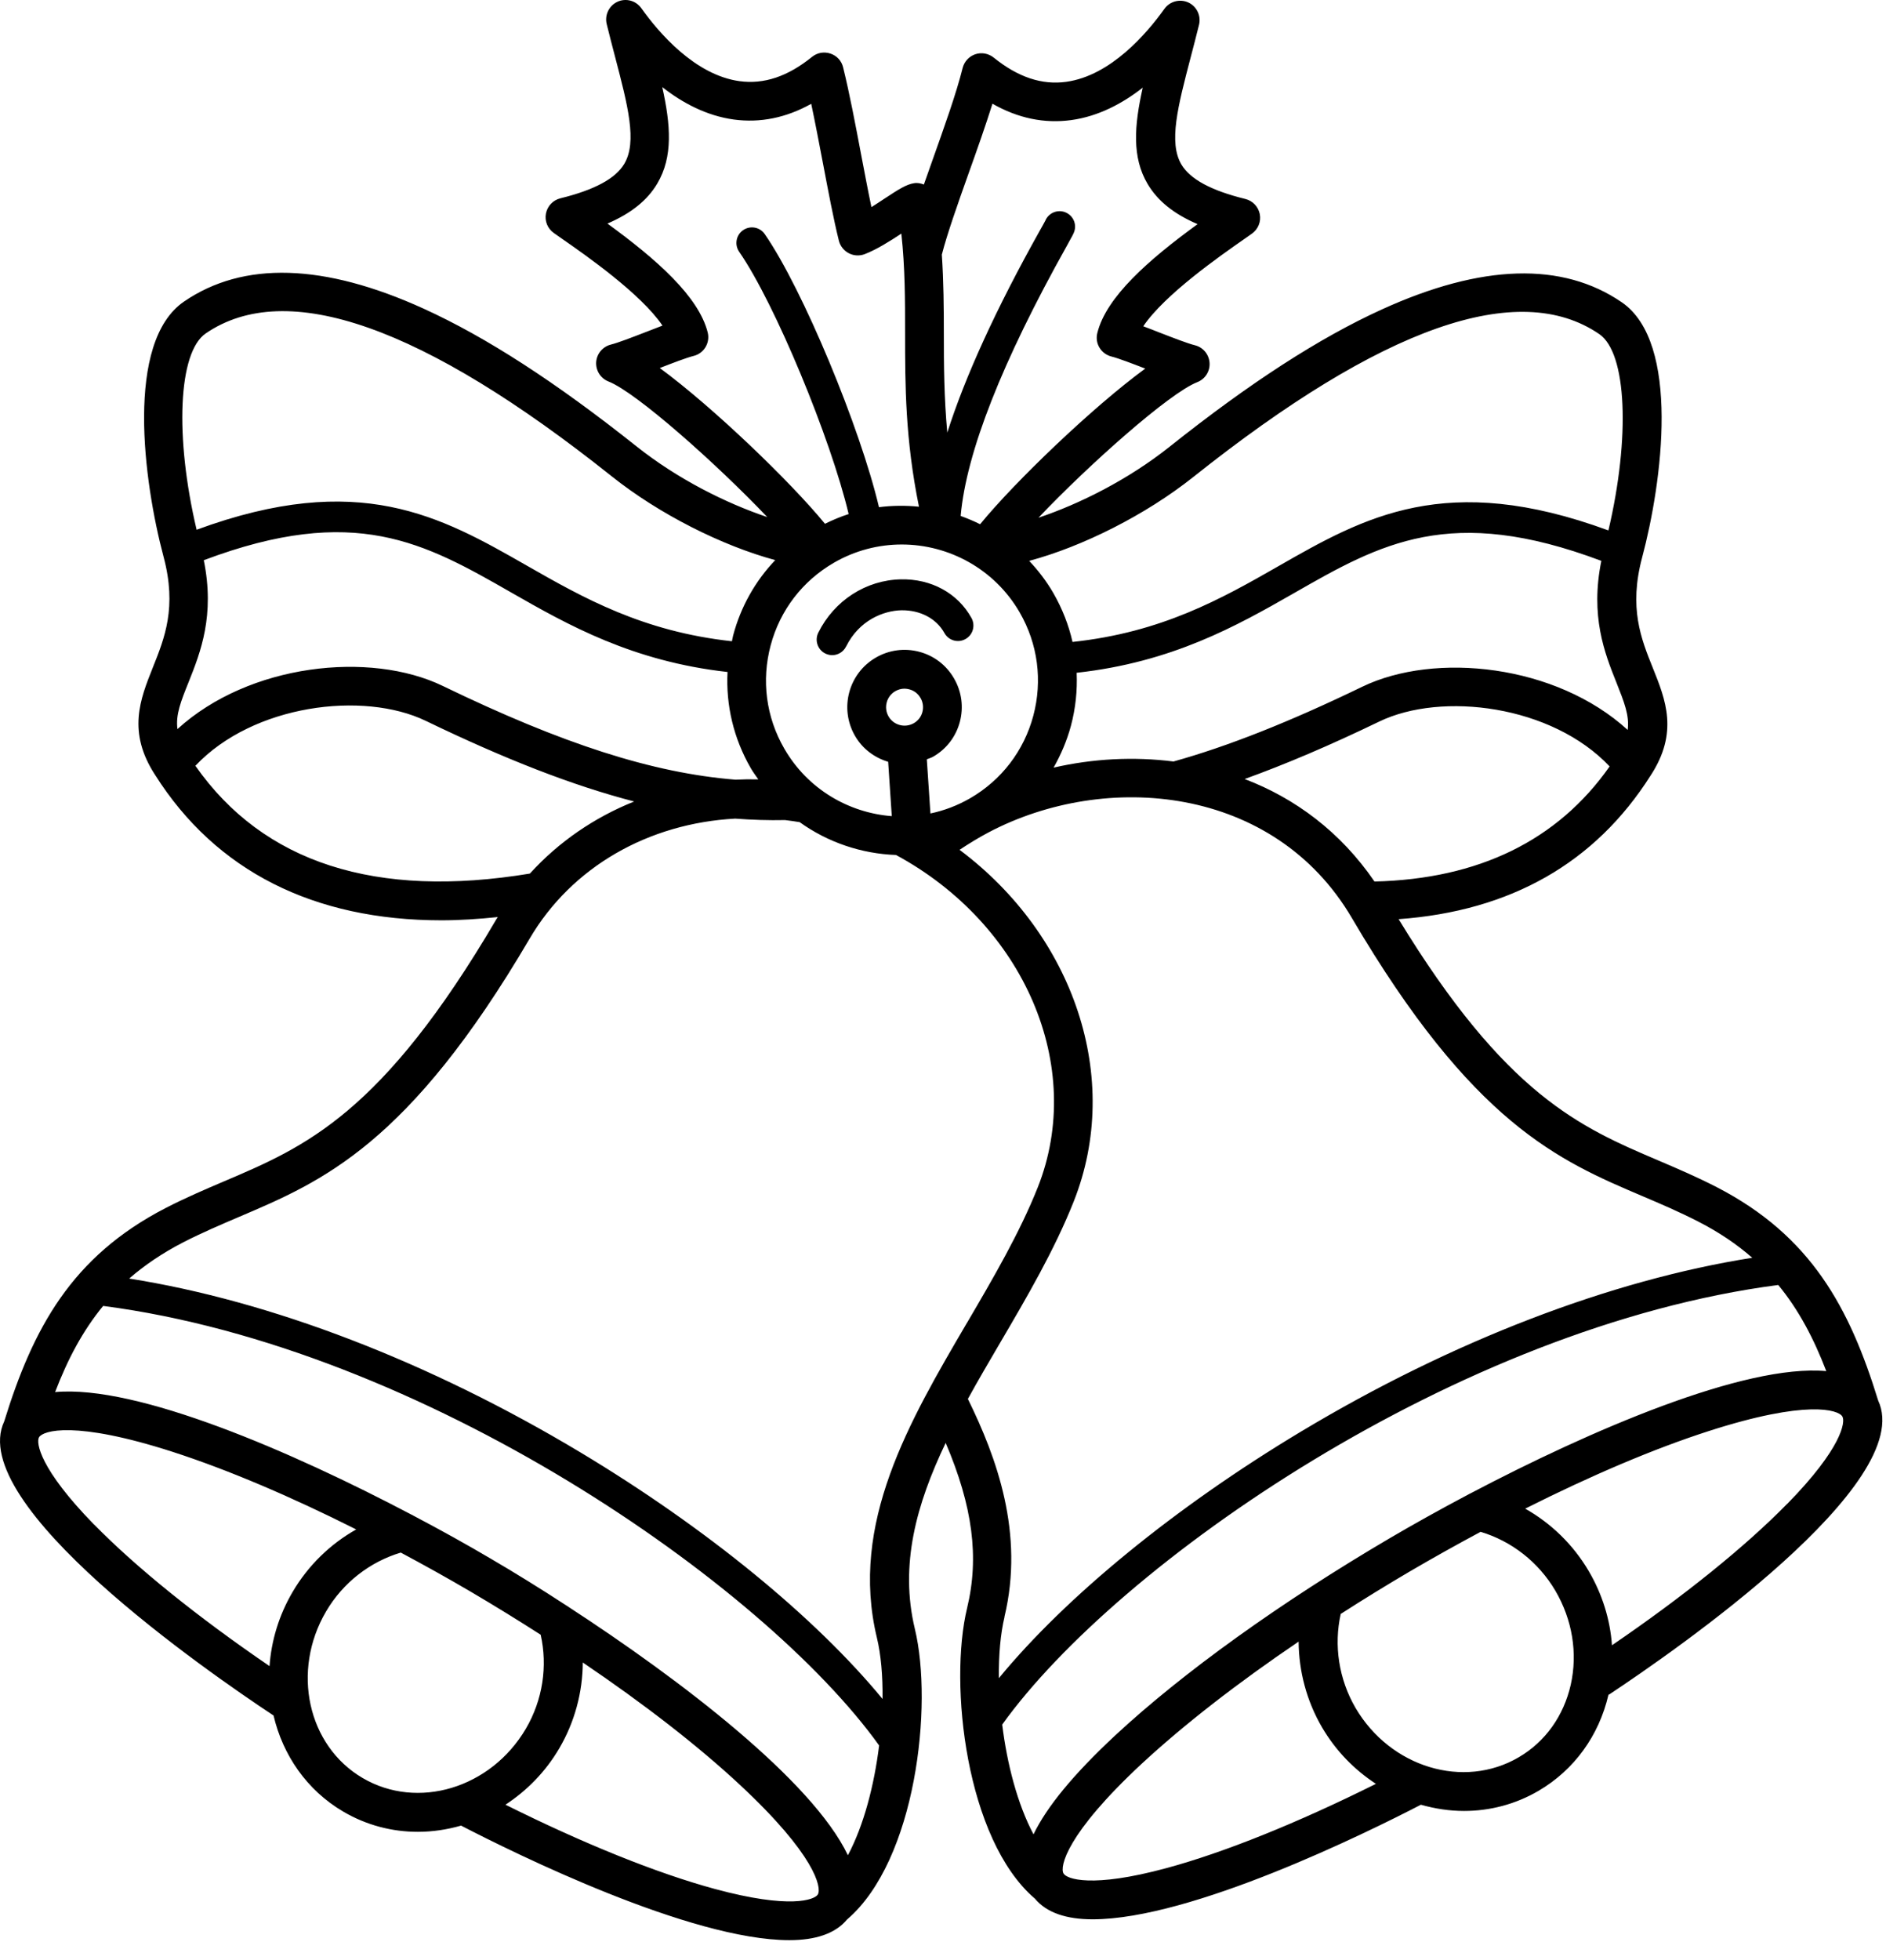 <?xml version="1.0" encoding="UTF-8"?> <svg xmlns="http://www.w3.org/2000/svg" width="77" height="80" viewBox="0 0 77 80" fill="none"><path d="M34.542 26.385C34.433 26.608 34.206 26.737 33.976 26.737C33.882 26.737 33.784 26.713 33.694 26.67C33.382 26.514 33.253 26.135 33.409 25.819C34.062 24.506 35.355 23.674 36.776 23.643C38.019 23.616 39.101 24.205 39.663 25.221C39.831 25.526 39.722 25.912 39.417 26.08C39.112 26.252 38.726 26.139 38.558 25.834C38.226 25.237 37.569 24.897 36.808 24.905C36.062 24.92 35.073 25.319 34.546 26.381L34.542 26.385ZM65.671 69.155C65.28 70.839 64.269 72.229 62.819 73.081C61.866 73.639 60.819 73.905 59.773 73.905C59.179 73.905 58.589 73.815 58.011 73.651C55.792 74.8 48.644 78.327 44.609 78.327C43.55 78.327 42.73 78.065 42.245 77.475C42.242 77.472 42.238 77.472 42.234 77.468C39.445 75.061 38.73 68.745 39.484 65.624C39.984 63.557 39.714 61.475 38.609 58.885C37.417 61.377 36.722 63.858 37.351 66.475C38.105 69.596 37.39 75.913 34.601 78.319C34.597 78.323 34.593 78.323 34.589 78.327C34.105 78.917 33.285 79.178 32.226 79.178C28.191 79.178 21.042 75.651 18.824 74.503C18.25 74.667 17.656 74.757 17.062 74.757C16.015 74.757 14.965 74.491 14.015 73.932C12.523 73.057 11.547 71.624 11.168 70.01C8.488 68.237 -1.418 61.389 0.172 58.007C1.344 54.217 2.914 51.284 6.762 49.3C7.582 48.878 8.379 48.538 9.148 48.21C12.465 46.8 15.597 45.468 20.265 37.515C20.285 37.483 20.304 37.456 20.324 37.425C19.535 37.507 18.761 37.558 18.023 37.558C12.812 37.558 8.812 35.546 6.332 31.624C5.188 29.87 5.723 28.534 6.238 27.245C6.723 26.034 7.227 24.784 6.68 22.73C5.855 19.636 5.102 13.96 7.512 12.307C9.934 10.647 13.226 10.745 17.297 12.597C19.855 13.761 22.691 15.597 25.969 18.202C27.664 19.554 29.656 20.542 31.324 21.101C29.254 18.925 25.977 16.011 24.844 15.569C24.523 15.444 24.32 15.124 24.34 14.78C24.363 14.437 24.605 14.147 24.941 14.062C25.23 13.991 25.824 13.761 26.348 13.558C26.59 13.464 26.824 13.374 27.047 13.288C26.172 11.991 23.898 10.405 22.953 9.749C22.82 9.659 22.707 9.577 22.609 9.507C22.355 9.327 22.23 9.018 22.289 8.714C22.348 8.409 22.578 8.167 22.879 8.093C24.277 7.749 25.129 7.288 25.488 6.686C26.02 5.788 25.637 4.323 25.105 2.292C24.996 1.878 24.883 1.44 24.77 0.983C24.68 0.616 24.863 0.233 25.207 0.073C25.551 -0.087 25.961 0.022 26.184 0.335C26.898 1.339 28.375 3.062 30.191 3.312C31.191 3.448 32.16 3.124 33.156 2.319C33.367 2.147 33.648 2.101 33.906 2.187C34.164 2.272 34.359 2.483 34.422 2.749C34.684 3.808 34.926 5.085 35.16 6.323C35.305 7.077 35.441 7.804 35.578 8.452C35.754 8.343 35.93 8.226 36.09 8.12C36.695 7.722 37 7.526 37.32 7.476C37.461 7.452 37.594 7.483 37.719 7.53C37.832 7.21 37.949 6.882 38.066 6.55C38.551 5.186 39.055 3.776 39.301 2.776C39.367 2.515 39.559 2.304 39.816 2.214C40.074 2.128 40.355 2.179 40.566 2.347C41.562 3.151 42.531 3.476 43.531 3.339C45.348 3.089 46.82 1.366 47.539 0.362C47.758 0.054 48.168 -0.056 48.516 0.101C48.859 0.261 49.043 0.64 48.953 1.011C48.84 1.468 48.727 1.901 48.617 2.319C48.086 4.351 47.703 5.815 48.234 6.714C48.594 7.315 49.445 7.776 50.844 8.12C51.145 8.194 51.375 8.436 51.434 8.741C51.492 9.046 51.367 9.354 51.113 9.534C51.016 9.604 50.898 9.683 50.77 9.776C49.824 10.436 47.551 12.018 46.676 13.315C46.898 13.397 47.133 13.491 47.375 13.585C47.898 13.788 48.492 14.018 48.781 14.089C49.117 14.171 49.359 14.46 49.383 14.808C49.406 15.151 49.203 15.472 48.879 15.597C47.746 16.038 44.465 18.952 42.398 21.128C44.066 20.569 46.054 19.581 47.754 18.229C51.031 15.62 53.867 13.788 56.426 12.624C60.496 10.772 63.785 10.675 66.211 12.335C68.621 13.987 67.867 19.663 67.043 22.753C66.496 24.808 66.996 26.058 67.484 27.268C68.004 28.561 68.539 29.893 67.391 31.647C65.125 35.225 61.66 37.183 57.102 37.511C61.484 44.698 64.512 45.999 67.704 47.358C68.473 47.687 69.27 48.026 70.09 48.448C73.938 50.433 75.512 53.362 76.68 57.155C78.266 60.538 68.371 67.382 65.688 69.159L65.671 69.155ZM65.718 31.28C63.362 28.78 58.862 28.214 56.308 29.448C54.261 30.436 52.472 31.194 50.816 31.792C52.878 32.577 54.733 33.952 56.116 35.975C60.362 35.874 63.593 34.304 65.718 31.276V31.28ZM65.995 27.858C65.507 26.643 64.921 25.139 65.378 22.889C59.214 20.569 56.37 22.178 52.816 24.214C50.488 25.546 47.855 27.026 43.957 27.456C43.988 28.178 43.914 28.905 43.722 29.624C43.558 30.229 43.316 30.796 43.015 31.327C44.613 30.96 46.281 30.87 47.91 31.077C50.125 30.46 52.644 29.464 55.617 28.026C58.59 26.589 63.527 27.116 66.453 29.788C66.531 29.198 66.308 28.647 65.995 27.858ZM36.409 33.307L36.261 31.089C35.71 30.924 35.214 30.565 34.905 30.026C34.261 28.909 34.644 27.479 35.761 26.835C36.3 26.522 36.933 26.44 37.534 26.6C38.136 26.76 38.64 27.147 38.952 27.69C39.265 28.229 39.347 28.862 39.187 29.463C39.026 30.065 38.64 30.569 38.097 30.881C38.015 30.928 37.925 30.952 37.839 30.987L37.987 33.198C38.542 33.081 39.085 32.877 39.601 32.581C40.886 31.838 41.804 30.643 42.187 29.21C42.569 27.776 42.374 26.28 41.632 24.995C40.605 23.218 38.733 22.221 36.816 22.221C35.874 22.221 34.921 22.46 34.05 22.963C32.765 23.706 31.847 24.901 31.464 26.335C31.081 27.768 31.276 29.264 32.019 30.549C32.968 32.198 34.644 33.171 36.409 33.307ZM37.581 28.483C37.48 28.307 37.319 28.182 37.124 28.132C37.058 28.116 36.995 28.104 36.929 28.104C36.8 28.104 36.671 28.139 36.554 28.206C36.194 28.413 36.069 28.874 36.276 29.237C36.483 29.596 36.944 29.721 37.308 29.514C37.483 29.413 37.608 29.253 37.659 29.057C37.71 28.862 37.683 28.659 37.585 28.487L37.581 28.483ZM42.019 22.889C42.39 23.284 42.726 23.718 43.007 24.206C43.37 24.839 43.632 25.507 43.788 26.198C47.433 25.807 49.855 24.444 52.183 23.112C55.698 21.1 59.038 19.21 65.667 21.647C66.561 17.85 66.421 14.409 65.296 13.636C61.995 11.374 56.421 13.335 48.722 19.464C46.769 21.018 44.191 22.307 42.019 22.889ZM38.452 10.381C38.526 11.499 38.534 12.565 38.534 13.6C38.534 14.889 38.542 16.206 38.675 17.655C39.409 15.354 40.667 12.6 42.456 9.405C42.55 9.237 42.648 9.065 42.675 9.01C42.8 8.706 43.144 8.545 43.46 8.651C43.792 8.764 43.972 9.12 43.858 9.452C43.827 9.542 43.788 9.612 43.562 10.022C40.901 14.772 39.456 18.463 39.222 21.042C39.222 21.046 39.226 21.054 39.226 21.058C39.495 21.155 39.757 21.265 40.015 21.394C41.429 19.667 44.597 16.624 46.757 15.042C46.241 14.843 45.663 14.62 45.378 14.55C45.175 14.499 44.999 14.37 44.89 14.19C44.78 14.011 44.749 13.796 44.8 13.593C45.163 12.116 46.898 10.601 48.894 9.147C47.925 8.733 47.265 8.198 46.858 7.515C46.206 6.421 46.308 5.124 46.655 3.577C45.831 4.222 44.847 4.749 43.733 4.901C42.64 5.05 41.562 4.827 40.519 4.233C40.245 5.108 39.894 6.104 39.546 7.073C39.093 8.347 38.671 9.542 38.456 10.378L38.452 10.381ZM33.679 21.377C33.995 21.221 34.319 21.084 34.648 20.979C33.921 17.909 31.64 12.381 30.179 10.276C29.98 9.987 30.05 9.592 30.339 9.393C30.628 9.194 31.023 9.264 31.222 9.553C32.776 11.796 35.12 17.456 35.886 20.698C36.433 20.628 36.98 20.624 37.519 20.679C36.956 17.913 36.952 15.722 36.952 13.601C36.952 12.241 36.952 10.937 36.8 9.534C36.323 9.847 35.8 10.179 35.308 10.37C35.097 10.452 34.858 10.441 34.655 10.335C34.452 10.229 34.304 10.042 34.249 9.823C34.026 8.925 33.816 7.804 33.589 6.612C33.437 5.812 33.28 4.995 33.12 4.237C32.097 4.808 31.038 5.023 29.96 4.878C28.847 4.726 27.858 4.198 27.038 3.554C27.382 5.101 27.483 6.398 26.835 7.491C26.429 8.175 25.769 8.706 24.8 9.124C26.796 10.577 28.526 12.097 28.894 13.569C28.999 13.995 28.737 14.425 28.316 14.526C28.03 14.597 27.452 14.819 26.937 15.019C29.097 16.605 32.269 19.651 33.683 21.378L33.679 21.377ZM8.027 21.619C14.656 19.182 17.996 21.073 21.511 23.084C23.835 24.412 26.249 25.772 29.882 26.17C29.901 26.088 29.913 26.006 29.933 25.928C30.245 24.756 30.839 23.709 31.651 22.858C29.483 22.272 26.917 20.987 24.972 19.436C17.276 13.307 11.699 11.346 8.398 13.608C7.273 14.381 7.132 17.823 8.027 21.619ZM7.242 29.756C10.171 27.084 15.109 26.557 18.078 27.994C22.972 30.362 26.636 31.545 30.027 31.819C30.335 31.803 30.644 31.799 30.96 31.807C30.855 31.655 30.741 31.506 30.648 31.342C29.953 30.135 29.632 28.784 29.703 27.424C25.828 26.991 23.203 25.514 20.882 24.186C17.328 22.151 14.484 20.541 8.32 22.862C8.777 25.112 8.191 26.612 7.703 27.831C7.387 28.616 7.164 29.17 7.246 29.76L7.242 29.756ZM21.637 35.647C22.809 34.358 24.262 33.362 25.891 32.709C23.391 32.061 20.648 30.994 17.387 29.42C14.832 28.186 10.332 28.752 7.977 31.252C10.754 35.217 15.348 36.69 21.633 35.651L21.637 35.647ZM3.844 62.217C5.555 63.963 8.063 65.986 11.004 67.994C11.078 66.963 11.383 65.924 11.949 64.963C12.582 63.885 13.488 63.01 14.543 62.416C11.84 61.057 9.277 59.971 7.055 59.252C3.047 57.959 1.754 58.385 1.594 58.654C1.465 58.873 1.617 59.943 3.84 62.217L3.844 62.217ZM21.469 70.549C22.16 69.373 22.363 67.99 22.074 66.713C21.16 66.127 20.223 65.549 19.254 64.978C18.285 64.408 17.32 63.873 16.363 63.361C15.109 63.736 14.004 64.584 13.312 65.764C11.887 68.193 12.559 71.244 14.805 72.561C17.055 73.881 20.043 72.975 21.469 70.549ZM33.391 77.311C33.551 77.037 33.289 75.705 30.207 72.838C28.5 71.248 26.297 69.541 23.793 67.846C23.789 69.056 23.465 70.275 22.832 71.353C22.266 72.318 21.5 73.084 20.637 73.65C23.828 75.24 26.82 76.447 29.184 77.088C32.254 77.92 33.262 77.533 33.391 77.311ZM35.895 71.236C31.184 64.666 17.282 54.994 4.211 53.295C3.375 54.311 2.761 55.475 2.25 56.811C5.597 56.506 11.906 59.237 16.789 61.807C16.82 61.823 16.851 61.834 16.878 61.854C18.043 62.467 19.121 63.069 20.054 63.62C20.988 64.166 22.043 64.815 23.144 65.534C23.175 65.549 23.199 65.569 23.226 65.588C27.785 68.553 33.156 72.655 34.617 75.713C35.27 74.487 35.691 72.85 35.891 71.241L35.895 71.236ZM39.477 53.99C40.535 52.186 41.629 50.318 42.371 48.451C44.32 43.533 41.832 37.732 36.582 34.892C35.176 34.842 33.801 34.38 32.648 33.552C32.449 33.521 32.25 33.49 32.051 33.467C31.379 33.482 30.699 33.459 30.015 33.408C26.476 33.599 23.344 35.373 21.621 38.31C16.687 46.716 13.168 48.212 9.758 49.662C9.016 49.979 8.246 50.307 7.477 50.701C6.621 51.143 5.899 51.635 5.274 52.178C11.043 53.088 17.52 55.565 23.704 59.276C28.84 62.358 33.294 66.01 36.032 69.335C36.044 68.385 35.965 67.518 35.801 66.835C34.676 62.174 37.118 58.014 39.477 53.987L39.477 53.99ZM41.012 65.986C40.848 66.67 40.77 67.537 40.781 68.486C43.516 65.162 47.973 61.51 53.109 58.427C59.293 54.716 65.769 52.24 71.539 51.33C70.914 50.783 70.192 50.291 69.336 49.853C68.567 49.459 67.801 49.13 67.055 48.814C63.649 47.365 60.125 45.865 55.192 37.462C52.02 32.056 45.161 31.442 40.36 33.97C39.954 34.185 39.559 34.427 39.176 34.681C43.84 38.173 45.837 43.993 43.837 49.033C43.051 51.013 41.926 52.935 40.837 54.791C40.383 55.564 39.934 56.33 39.516 57.091C40.692 59.482 41.829 62.58 41.008 65.986L41.012 65.986ZM42.195 74.861C42.731 73.744 43.828 72.408 45.527 70.826C48.293 68.256 52.281 65.392 56.757 62.764C57.691 62.217 58.773 61.611 59.933 60.998C59.961 60.978 59.992 60.967 60.023 60.951C64.902 58.385 71.214 55.654 74.562 55.955C74.05 54.623 73.437 53.455 72.601 52.44C59.531 54.139 45.628 63.81 40.917 70.38C41.116 71.994 41.542 73.63 42.194 74.857L42.195 74.861ZM56.175 72.799C55.308 72.232 54.547 71.467 53.98 70.502C53.347 69.424 53.027 68.205 53.019 66.994C50.515 68.689 48.316 70.4 46.605 71.986C43.523 74.853 43.261 76.189 43.422 76.459C43.55 76.678 44.558 77.068 47.629 76.236C49.992 75.596 52.984 74.389 56.175 72.799ZM64.129 68.756C64.418 67.463 64.195 66.1 63.5 64.916C62.808 63.74 61.703 62.889 60.449 62.514C59.492 63.026 58.527 63.565 57.558 64.131C56.589 64.701 55.648 65.279 54.738 65.865C54.453 67.143 54.656 68.522 55.343 69.701C56.769 72.131 59.758 73.033 62.008 71.713C63.09 71.08 63.839 70.029 64.129 68.756ZM72.972 61.369C75.199 59.096 75.351 58.025 75.218 57.807C75.058 57.533 73.765 57.111 69.757 58.404C67.535 59.119 64.972 60.209 62.269 61.568C63.324 62.162 64.23 63.037 64.863 64.115C65.418 65.061 65.738 66.096 65.812 67.143C68.75 65.139 71.257 63.115 72.968 61.369L72.972 61.369Z" fill="black"></path></svg> 